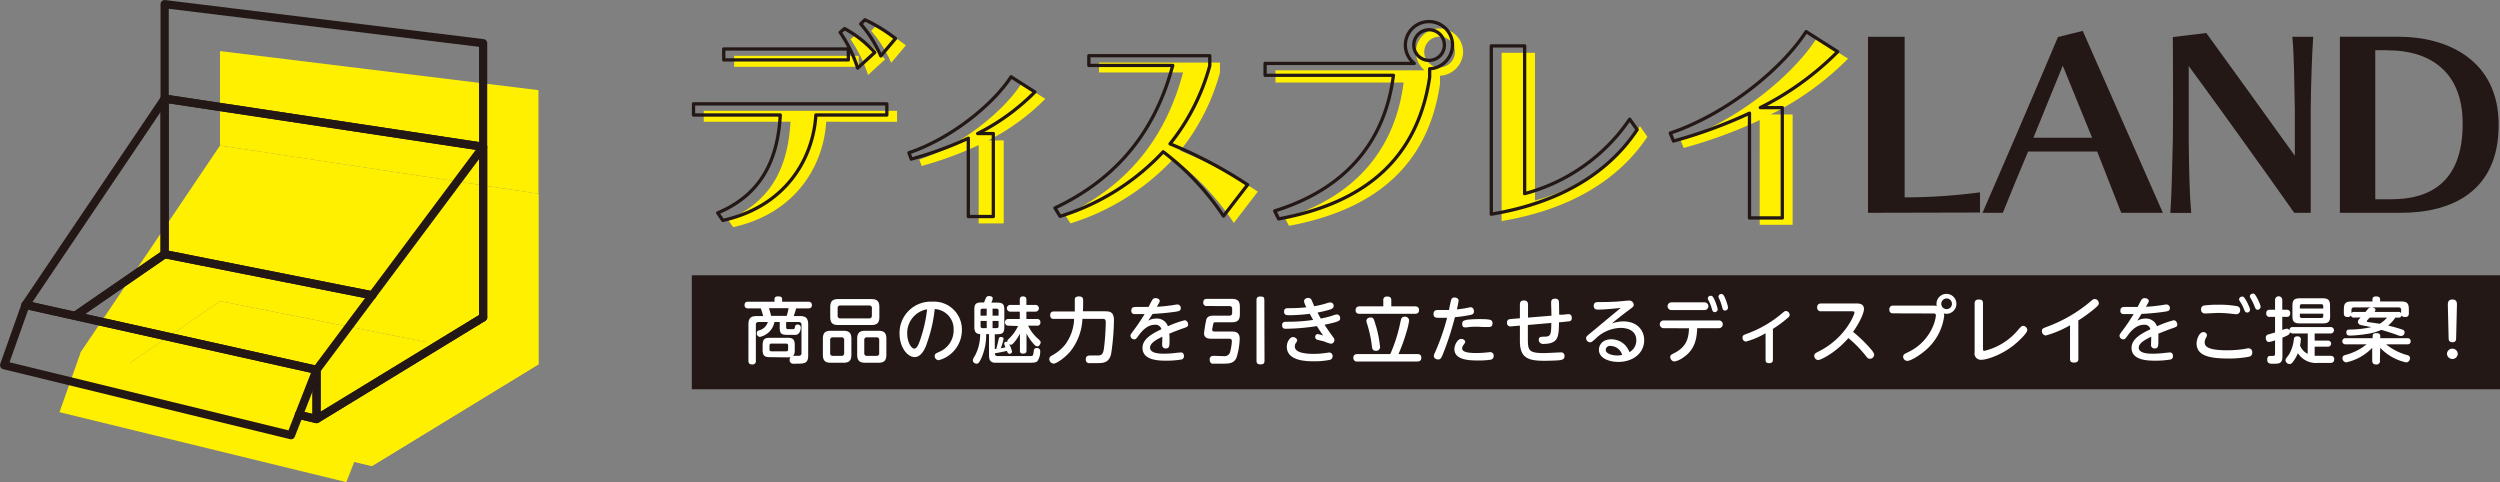 <svg xmlns="http://www.w3.org/2000/svg" xmlns:xlink="http://www.w3.org/1999/xlink" width="599.58" height="115.63" viewBox="0 0 599.58 115.63"><rect x="0" y="0" width="599.58" height="115.63" fill="#808080" stroke="none"/><defs><style>.a,.e,.f,.h{fill:none;}.b{clip-path:url(#a);}.c{fill:#fff000;}.d{fill:#231815;}.e,.f,.h{stroke:#231815;}.e,.h{stroke-linecap:round;stroke-linejoin:round;}.e,.f{stroke-width:0.79px;}.f{stroke-miterlimit:10;}.g{fill:#fff;}.h{stroke-width:1.97px;}</style><clipPath id="a" transform="translate(-0.42 -0.42)"><rect class="a" width="600" height="116.06"/></clipPath></defs><g class="b"><path class="c" d="M198.57,29.62c-.61,10.31-7.12,21.92-22.31,25.28L175,53.11c10.87-4.54,14.46-13.34,15-23.49H169.2V27h46.36v2.64ZM176.49,13.81h29.88v2.63H176.49Zm32.12,4.6a32.92,32.92,0,0,0-4.21-8.58l1.07-.9a26.85,26.85,0,0,1,7.23,5.72Zm5.55-2.92a29.39,29.39,0,0,0-4.82-7.68l1-1a39,39,0,0,1,7.34,4.49Z" transform="translate(-0.42 -0.42)"/><path class="c" d="M237.38,34.1h3.76V54h-6V35.22a86.61,86.61,0,0,1-13.68,5l-.56-1.51c10-3.36,20.07-11.44,24.5-18.22l5.71,3.64a52.92,52.92,0,0,1-13.73,10" transform="translate(-0.42 -0.42)"/><path class="c" d="M296.33,53.89a63.4,63.4,0,0,0-14.46-15.41A56.81,56.81,0,0,1,257.14,54l-1.23-2c15.64-7.4,24.27-19.23,28.25-34.2H264V15.44h29v2.41a51.53,51.53,0,0,1-9.53,18.72,107.09,107.09,0,0,1,18.61,9.81Z" transform="translate(-0.42 -0.42)"/><path class="c" d="M345.78,18.58v2c-2.8,18.89-14.8,30-36.21,34l-1-1.85c16.54-5.1,26.41-16.15,28.48-32.52H306.32V17.29h35.76A5.71,5.71,0,0,1,340,12.91a5.66,5.66,0,1,1,11.32,0,5.82,5.82,0,0,1-5.49,5.67m-.17-9.37a3.68,3.68,0,1,0,3.7,3.7,3.65,3.65,0,0,0-3.7-3.7" transform="translate(-0.42 -0.42)"/><path class="c" d="M360.56,53.44V13.08h8V48.51a44,44,0,0,0,25.17-17.83l1.79,2.53c-6.44,9.69-17.6,17.32-35,20.23" transform="translate(-0.42 -0.42)"/><path class="c" d="M425.08,27.88h5.27V54.34h-7.9V29.23a115.15,115.15,0,0,1-18.22,6.67L403.45,34c13.39-4.48,26.74-15.25,32.62-24.33l7.57,4.82a70.5,70.5,0,0,1-18.56,13.4" transform="translate(-0.42 -0.42)"/><rect class="d" x="165.92" y="66.02" width="433.66" height="27.34"/><polygon class="c" points="129.14 46.47 52.76 34.91 52.76 12.25 129.14 21.62 129.14 46.47"/><polygon class="c" points="129.14 87.38 52.76 72.22 52.76 34.91 129.14 46.47 129.14 87.38"/><polygon class="c" points="89.19 111.77 19.4 95.19 52.76 72.22 129.14 87.38 89.19 111.77"/><polygon class="c" points="129.14 87.38 89.19 111.77 89.19 99.97 129.14 46.47 129.14 87.38"/><polygon class="c" points="52.76 72.22 19.4 95.19 19.4 84.39 52.76 34.91 52.76 72.22"/><polygon class="c" points="89.19 111.77 19.4 95.19 19.4 84.39 89.19 99.97 89.19 111.77"/><polygon class="c" points="83.06 115.63 14.26 98.85 19.4 84.39 89.19 99.97 83.06 115.63"/><path class="e" d="M196.09,28c-.61,10.31-7.12,21.91-22.31,25.28l-1.23-1.8c10.87-4.54,14.46-13.34,15-23.48h-20.8V25.33h46.36V28ZM174,12.16h29.88v2.63H174Zm32.12,4.59a33,33,0,0,0-4.21-8.57l1.07-.9A27,27,0,0,1,210.22,13Zm5.55-2.91a29.22,29.22,0,0,0-4.82-7.68l1-1a38.46,38.46,0,0,1,7.34,4.49Z" transform="translate(-0.42 -0.42)"/><path class="e" d="M234.9,32.45h3.75v19.9h-6V33.57a86.61,86.61,0,0,1-13.68,5l-.56-1.51c10-3.37,20.07-11.44,24.5-18.22l5.71,3.64A52.92,52.92,0,0,1,234.9,32.45Z" transform="translate(-0.42 -0.42)"/><path class="e" d="M293.85,52.24a63.62,63.62,0,0,0-14.46-15.42A56.74,56.74,0,0,1,254.66,52.3l-1.23-2c15.64-7.4,24.27-19.23,28.25-34.19H261.56V13.78h29v2.41a51.5,51.5,0,0,1-9.53,18.73,106.41,106.41,0,0,1,18.61,9.81Z" transform="translate(-0.42 -0.42)"/><path class="e" d="M343.3,16.92v2c-2.8,18.9-14.8,30.05-36.22,34L306.13,51c16.54-5.1,26.41-16.15,28.48-32.52H303.83V15.63H339.6a5.68,5.68,0,0,1-2.13-4.37,5.66,5.66,0,0,1,11.32,0A5.8,5.8,0,0,1,343.3,16.92Zm-.17-9.36a3.67,3.67,0,1,0,3.7,3.7A3.65,3.65,0,0,0,343.13,7.56Z" transform="translate(-0.42 -0.42)"/><path class="e" d="M358.08,51.79V11.43h8V46.86A44.08,44.08,0,0,0,391.27,29l1.79,2.52C386.62,41.25,375.46,48.88,358.08,51.79Z" transform="translate(-0.42 -0.42)"/><path class="e" d="M422.6,26.23h5.27V52.69H420V27.57a115.2,115.2,0,0,1-18.22,6.68L401,32.34C414.36,27.85,427.71,17.09,433.59,8l7.57,4.82A70.5,70.5,0,0,1,422.6,26.23Z" transform="translate(-0.42 -0.42)"/><path class="d" d="M448.82,51.06V9.64h8V48.15A139,139,0,0,0,474.89,47v4Z" transform="translate(-0.42 -0.42)"/><path class="f" d="M448.82,51.06V9.64h8V48.15A139,139,0,0,0,474.89,47v4Z" transform="translate(-0.42 -0.42)"/><path class="d" d="M509.43,51.06l-5.77-14.69h-17.1C485,40,482,47.31,480.5,51.06h-4c3.19-7.29,12.33-28.48,17.77-41.42l5.43-1.35,18.84,42.77ZM495.14,15.13c-1.69,4.15-6.06,14.8-7.63,18.72h15.25Z" transform="translate(-0.42 -0.42)"/><path class="f" d="M509.43,51.06l-5.77-14.69h-17.1C485,40,482,47.31,480.5,51.06h-4c3.19-7.29,12.33-28.48,17.77-41.42l5.43-1.35,18.84,42.77ZM495.14,15.13c-1.69,4.15-6.06,14.8-7.63,18.72h15.25Z" transform="translate(-0.42 -0.42)"/><path class="d" d="M554.21,26.62V51.06h-3.36c-5-7.17-21.64-30.33-25.9-36V34c.06,6.68.23,13.74.56,17.1h-4.15c.23-3.47.45-10.37.57-17,.05-3.14.05-6.95.05-10.54,0-7.23-.05-13.9-.05-13.9l7.45-.9C534,15.13,547.21,33.4,551.19,39V26.73c-.11-6.67-.23-13.73-.56-17.09h4.15c-.23,3.47-.51,10.37-.57,17" transform="translate(-0.42 -0.42)"/><path class="f" d="M554.21,26.62V51.06h-3.36c-5-7.17-21.64-30.33-25.9-36V34c.06,6.68.23,13.74.56,17.1h-4.15c.23-3.47.45-10.37.57-17,.05-3.14.05-6.95.05-10.54,0-7.23-.05-13.9-.05-13.9l7.45-.9C534,15.13,547.21,33.4,551.19,39V26.73c-.11-6.67-.23-13.73-.56-17.09h4.15C554.55,13.11,554.27,20,554.21,26.62Z" transform="translate(-0.42 -0.42)"/><path class="d" d="M576.22,51.06H562V9.63h13.73c11.38,0,23.55,5.39,23.55,20.69,0,15.7-10.94,20.74-23.1,20.74m-3-39h-3.53V48.6h4.37c8.63,0,17.38-3.65,17.38-18.45,0-13.62-9.08-18-18.22-18" transform="translate(-0.42 -0.42)"/><path class="f" d="M576.22,51.06H562V9.63h13.73c11.38,0,23.55,5.39,23.55,20.69C599.32,46,588.38,51.06,576.22,51.06Zm-3-39h-3.53V48.6h4.37c8.63,0,17.38-3.65,17.38-18.45C591.47,16.53,582.39,12.1,573.25,12.1Z" transform="translate(-0.42 -0.42)"/><path class="g" d="M185.1,86.08c-1.37,0-1.78-.39-1.78-1.78V83.23c0-1.4.41-1.8,1.78-1.8h4.15c1.38,0,1.78.42,1.78,1.8V84.3c0,1-.19,1.25-.43,1.46.2,0,1.1,0,1.29,0s.75,0,.75-.62V78.32a.6.6,0,0,0-.68-.67h-3v1.22a.49.49,0,0,0,.26.49c.12,0,.81,0,1.23,0s.5,0,.6-.43.17-.67.64-.67a.7.7,0,0,1,.78.69c0,.53-.21,1.66-1.18,1.78-.14,0-.64,0-.95,0h-1c-1.47,0-1.92-.21-1.92-1.78V77.65h-1.26a4.53,4.53,0,0,1-3.49,3.57.82.82,0,0,1-.75-.88c0-.48.26-.58.52-.69a2.89,2.89,0,0,0,2.13-2h-2.2a.59.59,0,0,0-.67.67v8.61a.78.78,0,0,1-.85.9c-.65,0-.93-.24-.93-.9V78.22c0-1.59.67-2,2-2h1.52c-.09-.42-.4-1.44-.55-1.84h-3c-.24,0-.9,0-.9-.77s.47-.82.9-.82h6.28v-.57c0-.41.15-.72.83-.72s1,.15,1,.72v.57h6.26a.76.76,0,0,1,.88.8c0,.72-.54.79-.88.79h-2.91a17.38,17.38,0,0,1-.57,1.84h1.47c1.35,0,2,.45,2,2V85.7c0,1.94-1,1.94-2.8,1.94a5.15,5.15,0,0,1-1,0,.86.86,0,0,1-.65-.92,1.14,1.14,0,0,1,.2-.67,3,3,0,0,1-.86.08Zm4-9.9a18.68,18.68,0,0,0,.45-1.84h-4.7c.18.63.38,1.27.51,1.84Zm.34,7.14c0-.3-.12-.5-.48-.5h-3.49a.44.44,0,0,0-.5.5v.88c0,.31.15.48.5.48h3.49c.4,0,.48-.24.48-.5Z" transform="translate(-0.42 -0.42)"/><path class="g" d="M204.61,85.5c0,1.46-.59,1.92-1.92,1.92h-3c-1.31,0-1.92-.46-1.92-1.92V81.67c0-1.45.59-1.92,1.92-1.92h3c1.31,0,1.92.46,1.92,1.92Zm6.71-9.06c0,1.5-.64,1.93-1.94,1.93h-7.92c-1.26,0-1.92-.41-1.92-1.93V74.08c0-1.5.64-1.93,1.92-1.93h7.92c1.3,0,1.94.43,1.94,1.93ZM202.88,82a.6.6,0,0,0-.68-.68h-2a.6.6,0,0,0-.68.68v3.08a.61.61,0,0,0,.68.69h2a.61.61,0,0,0,.68-.69Zm6.65-7.63a.6.6,0,0,0-.67-.69H202a.61.61,0,0,0-.69.69v1.73a.61.61,0,0,0,.69.68h6.85c.47,0,.67-.23.67-.68ZM213,85.5c0,1.46-.6,1.92-1.92,1.92h-3.14c-1.33,0-1.94-.46-1.94-1.92V81.67c0-1.45.61-1.92,1.94-1.92h3.14c1.3,0,1.92.44,1.92,1.92ZM211.28,82a.6.6,0,0,0-.67-.68h-2.23a.6.6,0,0,0-.68.68v3.08a.61.61,0,0,0,.68.69h2.23a.6.6,0,0,0,.67-.69Z" transform="translate(-0.42 -0.42)"/><path class="g" d="M222.64,83.06c-.41,1-1.24,3-2.88,3s-3.6-2.24-3.6-5.67A7.49,7.49,0,0,1,224,72.77a6.68,6.68,0,0,1,7.11,6.83,7.45,7.45,0,0,1-5.57,7.21,1,1,0,0,1-.95-1c0-.45.13-.56,1.07-1a5.55,5.55,0,0,0,3.47-5.21,4.8,4.8,0,0,0-4.53-5.06,35.21,35.21,0,0,1-2,8.54M218,80.43c0,1.95.93,3.6,1.69,3.6s1.21-1.47,1.59-2.62a33.73,33.73,0,0,0,1.49-6.81A5.75,5.75,0,0,0,218,80.43" transform="translate(-0.42 -0.42)"/><path class="g" d="M242.34,78.53a.81.81,0,1,1,0-1.61H245V75.16h-2.2a.81.81,0,1,1,0-1.61H245V72.29a.69.69,0,0,1,.77-.78c.68,0,.81.4.81.78v1.26h2.1a.81.81,0,1,1,0,1.61h-2.1v1.76h2.51a.74.74,0,0,1,.85.8.73.73,0,0,1-.85.81H247a9.83,9.83,0,0,0,2,2.8c.93.85,1,.9,1,1.21s-.31.95-.81.95c-.27,0-.55-.19-1-.74a11.53,11.53,0,0,1-1.58-2.32v4c0,.31,0,.8-.79.8s-.79-.4-.79-.8v-4a10.27,10.27,0,0,1-1.49,2.23c-.28.3-.43.44-.68.44a.69.69,0,0,1-.43-.18,6.15,6.15,0,0,1,.71,1.82.55.55,0,0,1-.59.52c-.41,0-.52-.35-.62-.68-.9.21-2.27.47-2.89.56,0,.22,0,.59.49.67.26,0,4,0,4.56,0s3.46,0,3.63,0c.47,0,.5-.26.62-1.14.07-.43.12-.78.71-.78a.75.75,0,0,1,.85.81,4.17,4.17,0,0,1-.64,2.3c-.4.4-.9.42-2.25.42h-3.16c-.78,0-4.62,0-4.93,0-1.17-.15-1.3-.91-1.3-2V80.55h-.69a13.39,13.39,0,0,1-1.31,6.1c-.48.89-.64,1-1,1-.17,0-.88-.16-.88-.82,0-.24,0-.25.66-1.4a10.87,10.87,0,0,0,1.09-4.91,1.3,1.3,0,0,1-1.16-.5,2.49,2.49,0,0,1-.23-1.28v-4c0-1.25.23-1.78,1.68-1.78h.66a10.06,10.06,0,0,1,.5-1.22.71.71,0,0,1,.67-.31c.3,0,.9.06.9.57a2.52,2.52,0,0,1-.36,1h1.35c1.42,0,1.79.32,1.79,1.78v4c0,1.44-.34,1.8-1.79,1.8H239v3.53l.35,0c.24-.82.27-1,.55-2.2.09-.43.14-.67.57-.67.09,0,.64,0,.64.48a15.16,15.16,0,0,1-.66,2.21c.28,0,.87-.15,1.11-.22a5.3,5.3,0,0,1-.31-.88.49.49,0,0,1,.52-.45.57.57,0,0,1,.26.08.64.64,0,0,1,.22-.67,10.43,10.43,0,0,0,2.34-3.18Zm-5.27-4.08h-1c-.35,0-.49.17-.49.48v1.2h1.47Zm0,4.67V77.39H235.6v1.24a.43.43,0,0,0,.49.49Zm1.4-4.67v1.68h1.44v-1.2a.43.43,0,0,0-.49-.48Zm0,4.67h.95a.44.44,0,0,0,.49-.49V77.39h-1.44Z" transform="translate(-0.42 -0.42)"/><path class="g" d="M253.19,76.9a.77.77,0,0,1-.9-.83c0-.62.21-.95.9-.95h5c0-.46,0-2.59,0-2.9s.18-.71,1-.71c.95,0,1,.52,1,1,0,.81,0,1.76-.05,2.57h5.12c1.29,0,2.32.07,2.32,2.15a58.21,58.21,0,0,1-.68,8.1c-.52,2.17-1.94,2.18-3.54,2.18-.42,0-1.54,0-1.89,0a.83.83,0,0,1-.64-.93c0-.9.71-.9,1.08-.9s1.67,0,1.95,0c.95-.07,1.21-.54,1.4-2.32.33-2.94.36-5.52.36-5.66,0-.77-.33-.81-.93-.81h-4.67a13.46,13.46,0,0,1-2.78,7.66c-1.44,1.75-3.49,3.08-4.12,3.08a1.12,1.12,0,0,1-1.05-1.12.94.94,0,0,1,.55-.78,10.55,10.55,0,0,0,3.16-2.53,10.93,10.93,0,0,0,2.25-6.31Z" transform="translate(-0.42 -0.42)"/><path class="g" d="M275.74,77.35a3.9,3.9,0,0,1,2-.53,2.76,2.76,0,0,1,2.78,1.85,23.47,23.47,0,0,1,4-1.44c.6,0,.86.66.86,1,0,.5-.2.59-1.15.92-1.15.39-2.25.84-3.38,1.29.06.54.06,1.25.06,1.42,0,1.54,0,2.13-.9,2.13a.81.81,0,0,1-.87-.9c0-.3.05-1.65.05-1.92-1.67.81-2.95,1.61-2.95,2.63,0,1.45,2.52,1.45,3.46,1.45A26.52,26.52,0,0,0,282.9,85c.5,0,.57-.06.71-.06.55,0,.76.41.76.88a.78.78,0,0,1-.71.84,21.15,21.15,0,0,1-3.52.26c-1.63,0-5.71,0-5.71-3.07,0-2.25,2.57-3.51,4.53-4.47a1.42,1.42,0,0,0-1.57-1.07c-1.87,0-3.18,1.59-3.95,2.65-.48.67-.62.85-1,.85a.92.92,0,0,1-.9-.87c0-.27.09-.4.87-1.43,1.12-1.51,1.8-2.6,2.52-3.76-1.26,0-2.18,0-2.43,0a.73.73,0,0,1-.75-.83c0-.73.42-.88,1-.88s2.68,0,3.13,0c.14-.27.67-1.35.93-1.74a.83.83,0,0,1,.75-.38c.55,0,1,.29,1,.7,0,.21-.19.54-.69,1.35.93,0,2.06-.13,3.08-.27.29,0,1.61-.26,1.86-.26a.83.83,0,0,1,.8.9c0,.67-.47.74-1.75.91-1.74.24-3.75.4-5,.45-.37.56-.82,1.25-1.08,1.66" transform="translate(-0.42 -0.42)"/><path class="g" d="M289.87,73.81A.76.76,0,0,1,289,73c0-.66.29-.9.89-.9h5.95c1.32,0,1.94.43,1.94,1.92V75.8c0,1.43-.59,1.91-1.94,1.91h-3.68c-.52,0-.66,0-.74.32a13.09,13.09,0,0,0-.28,1.47c0,.43.4.43.73.43h3.78c.82,0,2.09,0,2.09,1.74a16.87,16.87,0,0,1-.76,4.52c-.65,1.45-1.81,1.45-3.58,1.45-.41,0-1.91,0-2.21,0-.52-.07-.65-.64-.65-1,0-.88.74-.88,1-.88s2,.07,2.37.07a1.38,1.38,0,0,0,1.49-.85,12.17,12.17,0,0,0,.46-2.7c0-.57-.34-.62-.74-.62h-4.08c-.59,0-1.85,0-1.85-1.31a32.73,32.73,0,0,1,.55-3.34c.31-.88,1.25-.88,1.77-.88h3.76a.6.6,0,0,0,.66-.66v-1a.58.58,0,0,0-.66-.64Zm13.82,13.1c0,.42-.09.9-.87.9s-1.05-.22-1.05-.9V72.42c0-.34.05-.89.88-.89s1,.19,1,.89Z" transform="translate(-0.42 -0.42)"/><path class="g" d="M317.2,76.82a24.15,24.15,0,0,0,2.75-.69,4,4,0,0,1,1.09-.3.83.83,0,0,1,.79.9c0,.54,0,.81-3.73,1.57.41.68,1.12,1.7,1.59,2.34.6.81.77,1,.77,1.31a.92.92,0,0,1-.86.92,14.7,14.7,0,0,1-1.81-.63c-.14,0-1-.22-1.34-.31s-.6-.31-.6-.67a.67.67,0,0,1,.59-.73,9.41,9.41,0,0,1,1.31.37c-.67-1-.91-1.32-1.5-2.27a53.35,53.35,0,0,1-7.42.64c-.33,0-.92,0-.92-.86,0-.69.45-.82.94-.82a42.83,42.83,0,0,0,6.51-.44c-.32-.56-.36-.63-.81-1.47a40.86,40.86,0,0,1-4.91.34c-.62,0-1.26,0-1.26-.86s.62-.83,1.18-.83c1.64,0,2.68-.06,4.18-.21a4.53,4.53,0,0,1-.57-1.42c0-.6.59-.83,1-.83a.86.86,0,0,1,.86.64c.11.21.5,1.16.59,1.35a24.55,24.55,0,0,0,3-.71,2.42,2.42,0,0,1,.84-.19.8.8,0,0,1,.82.83c0,.57-.57.76-.87.87a30.79,30.79,0,0,1-3,.72c.38.75.52,1,.78,1.44m-1.7,8.47a19.28,19.28,0,0,0,2.7-.19c.1,0,.9-.14,1-.14a.82.82,0,0,1,.83.9.85.85,0,0,1-.74.88,18.46,18.46,0,0,1-3.69.33c-2.16,0-6.55-.16-6.55-3.51,0-1.11.71-2.3,1.49-2.3.47,0,1,.4,1,.78a1.2,1.2,0,0,1-.29.6,1.38,1.38,0,0,0-.28.87c0,1.38,2.1,1.78,4.53,1.78" transform="translate(-0.42 -0.42)"/><path class="g" d="M340.3,85.34c.28,0,1,0,1,.86,0,.66-.33.92-1,.92H326a.83.83,0,0,1-1-.86c0-.68.34-.92,1-.92h7.85a36.23,36.23,0,0,0,2.2-6.6c.05-.25.36-1.66.4-1.77a.83.83,0,0,1,.88-.6,1,1,0,0,1,1.05.89,17.47,17.47,0,0,1-.67,2.88,43.26,43.26,0,0,1-1.89,5.2Zm-.55-11.45c.33,0,1,.06,1,.89,0,.67-.4.9-1,.9H326.54c-.29,0-1,0-1-.87,0-.67.39-.92,1-.92h5.64V72.46a.81.81,0,0,1,.92-.92c.79,0,1,.31,1,.92v1.43Zm-9.34,4.66a28.78,28.78,0,0,1,1,5.1.93.93,0,0,1-1,.91c-.81,0-.9-.59-.95-1a28.52,28.52,0,0,0-1.26-5.76,1.37,1.37,0,0,1-.07-.45c0-.39.36-.79,1.05-.79s.76.43,1.21,2" transform="translate(-0.42 -0.42)"/><path class="g" d="M347,84c-.89,2.34-1,2.63-1.7,2.63-.35,0-1-.22-1-.86,0-.21.05-.31.66-1.7a52.93,52.93,0,0,0,2.52-7.43c-.93,0-1.69,0-1.86,0-.92,0-1.39-.07-1.39-.93,0-.64.33-.94,1-.94h2.7c.08-.4.38-2,.55-2.51a.74.74,0,0,1,.76-.49c.54,0,1,.28,1,.77a20.84,20.84,0,0,1-.42,2.09c1-.11,1.85-.24,2.53-.38a6.52,6.52,0,0,1,.74-.14c.64,0,.83.54.83,1,0,.64-.47.76-.78.83a33.14,33.14,0,0,1-3.78.55A72.5,72.5,0,0,1,347,84m3.89-2.3c.46,0,.93.32.93.7,0,.19-.14.41-.42.77a1.43,1.43,0,0,0-.31.82c0,.9,1.56,1.1,3.46,1.1.76,0,1.75-.07,2.27-.12.15,0,.89-.1,1-.1a.81.81,0,0,1,.83.9.87.87,0,0,1-.62.9,17,17,0,0,1-3.08.2c-1.87,0-5.72,0-5.72-2.74,0-.9.74-2.43,1.61-2.43m1.27-4.58a28.79,28.79,0,0,1,3.2-.17c2.72,0,3.06.21,3.06,1,0,.63-.27.9-.91.9-.07,0-.8,0-1,0-.7,0-1.26-.07-1.72-.07-.71,0-1.48,0-2.16.1a4.73,4.73,0,0,1-.69.06c-.27,0-.79,0-.79-.83,0-.63.33-.85,1-.94" transform="translate(-0.42 -0.42)"/><path class="g" d="M375.1,75.9c.23,0,1.25-.14,1.45-.14.73,0,.83.54.83.9a.73.73,0,0,1-.5.81c-.14,0-1.45.16-1.71.18l-.85.07c-.05,3.45-.12,5.18-3.77,5.18a1,1,0,0,1-1.09-.93c0-.73.4-.78,1.34-.81,1.45,0,1.67-.32,1.67-3.29l-5.62.49v2.87c0,3.16,0,3.87,3.88,3.87.64,0,3.83-.17,4-.17a.81.81,0,0,1,.91.88c0,.78-.51.88-1.14,1-1.24.12-3.4.14-3.49.14-3.87,0-6.07-.47-6.07-4.72V78.51l-.74.07c-.24,0-1.28.12-1.49.12a.79.79,0,0,1-.86-.9c0-.41.15-.73.57-.81s1.38-.14,1.69-.17l.83-.07V73.48c0-.31,0-1,.95-1,.69,0,1,.36,1,1v3.11l5.62-.46c0-.49-.08-2.65-.08-3.08s.05-1,.93-1,.92.53.95.84.05,2.77.05,3Z" transform="translate(-0.42 -0.42)"/><path class="g" d="M383.73,74.67c-.39,0-1.08,0-1.08-.9s.69-.91,1.27-.91c1.35,0,2.12,0,3.93-.09.5,0,2.78-.26,3.15-.26a1.08,1.08,0,0,1,1.24,1c0,.41-.1.48-1.09,1.21C388.73,76.54,388,77.15,387,78a8.53,8.53,0,0,1,2.68-.5c3.77,0,5.07,2.52,5.07,4.5,0,3.14-2.71,5.22-6.21,5.22-2,0-4.65-.78-4.65-2.91,0-1.28,1-2.52,3-2.52a4.69,4.69,0,0,1,3.43,1.55,5.92,5.92,0,0,1,.9,1.53,3.17,3.17,0,0,0,1.64-2.81c0-3-3.27-3-3.79-3a8.84,8.84,0,0,0-6,2.61c-.87.76-1,.85-1.3.85a1,1,0,0,1-.95-1c0-.36.12-.47,1.23-1.37l7.07-5.88c-1.57.16-3.86.4-5.4.4m3,8.68c-.9,0-1.19.57-1.19,1,0,.87,1.5,1.32,2.71,1.32a6,6,0,0,0,1.23-.12,2.94,2.94,0,0,0-2.75-2.15" transform="translate(-0.42 -0.42)"/><path class="g" d="M399.42,79.13a.93.93,0,0,1,0-1.86h13.25a.93.93,0,0,1,0,1.86h-5.21c-.1,2.22-.36,5.1-3.46,7.11a5.15,5.15,0,0,1-2,.88,1.1,1.1,0,0,1-1-1.09c0-.45.26-.57.87-.88,3.11-1.54,3.53-3.68,3.63-6Zm9.8-6.2a.93.93,0,1,1,0,1.86h-7.93a.93.93,0,0,1,0-1.86Zm3.17,1.64a.72.72,0,0,1-.71.71c-.48,0-.59-.38-.73-.88a9.72,9.72,0,0,0-.71-1.82A1.32,1.32,0,0,1,410,72a.68.68,0,0,1,.69-.64.67.67,0,0,1,.33.06c.52.28,1.35,2.84,1.35,3.17m2.49-.4a.72.72,0,0,1-.71.71c-.48,0-.57-.31-.73-.9a9.89,9.89,0,0,0-.65-1.85c-.18-.38-.21-.45-.21-.59a.69.69,0,0,1,.69-.64.74.74,0,0,1,.33.09c.52.29,1.28,2.84,1.28,3.18" transform="translate(-0.42 -0.42)"/><path class="g" d="M425.62,86.69c0,.47-.21.83-.88.83s-.88-.24-.88-.83V80.34a19.09,19.09,0,0,1-4.7,2,.88.88,0,0,1-.82-1c0-.5.25-.58,1.2-.93a27.88,27.88,0,0,0,8.17-4.75c.68-.58.75-.65,1.06-.65a1,1,0,0,1,.88.89.93.93,0,0,1-.43.72,28.25,28.25,0,0,1-3.6,2.68Z" transform="translate(-0.42 -0.42)"/><path class="g" d="M437.23,75.07a.86.86,0,0,1-1-.93c0-.73.45-.94,1-.94h8.42c.52,0,1.81,0,1.81,1.33,0,1-1.14,3.43-2.62,5.48a32.8,32.8,0,0,1,4,3.83c.45.5,1.06,1.21,1.06,1.62a1,1,0,0,1-1,1c-.43,0-.47,0-1.35-1.12a28.77,28.77,0,0,0-3.82-3.84c-3.09,3.56-6.64,5.27-7.26,5.27a1,1,0,0,1-.93-1c0-.51.13-.58,1.29-1.18,6.12-3.15,8.35-8.66,8.35-9.22,0-.27-.26-.29-.58-.29Z" transform="translate(-0.42 -0.42)"/><path class="g" d="M454.54,75.57c-.31,0-1,0-1-.91a.86.86,0,0,1,1-.94h9.51a2.92,2.92,0,0,1,.87.09,1.44,1.44,0,0,1-.07-.5,2.39,2.39,0,1,1,2.36,2.37,1.72,1.72,0,0,1-.62-.11,2,2,0,0,1,.11.61,13,13,0,0,1-4.29,8.09c-1.42,1.28-3.7,2.7-4.55,2.7a1,1,0,0,1-1-1c0-.49.23-.61,1-1a12.08,12.08,0,0,0,6.27-6.58,8.93,8.93,0,0,0,.58-2.29c0-.5-.32-.5-.71-.5ZM466,73.29A1.28,1.28,0,1,0,467.23,72,1.29,1.29,0,0,0,466,73.29" transform="translate(-0.42 -0.42)"/><path class="g" d="M476,84c0,.32,0,.57.32.57a15.11,15.11,0,0,0,8.08-5,8.06,8.06,0,0,1,.78-.83.64.64,0,0,1,.45-.17,1.05,1.05,0,0,1,1,1c0,.83-2.41,2.94-2.94,3.39-3.15,2.61-6.78,3.75-8.11,3.75A1.52,1.52,0,0,1,474,84.87V73.25c0-.29,0-1,1-1s1,.53,1,1Z" transform="translate(-0.42 -0.42)"/><path class="g" d="M498.88,86.43c0,.29,0,.95-1,.95s-1-.52-1-.95v-8a25.09,25.09,0,0,1-5.79,2.45,1,1,0,0,1-.95-1.07c0-.55.2-.64,1.35-1.07a34.56,34.56,0,0,0,10-5.77c.88-.75,1-.83,1.24-.83a1,1,0,0,1,1.05,1c0,.34-.17.59-.74,1.07a34.94,34.94,0,0,1-4.17,3.06Z" transform="translate(-0.42 -0.42)"/><path class="g" d="M513,77.35a3.87,3.87,0,0,1,1.95-.53,2.76,2.76,0,0,1,2.78,1.85,23.79,23.79,0,0,1,4-1.44c.61,0,.87.66.87,1,0,.5-.21.59-1.16.92-1.14.39-2.25.84-3.37,1.29,0,.54,0,1.25,0,1.42,0,1.54,0,2.13-.9,2.13a.8.8,0,0,1-.86-.9c0-.3.05-1.65.05-1.92-1.68.81-3,1.61-3,2.63,0,1.45,2.53,1.45,3.46,1.45A26.52,26.52,0,0,0,520.1,85c.51,0,.57-.06.71-.06.56,0,.76.41.76.88a.78.78,0,0,1-.71.84,21.15,21.15,0,0,1-3.52.26c-1.63,0-5.71,0-5.71-3.07,0-2.25,2.58-3.51,4.53-4.47a1.41,1.41,0,0,0-1.57-1.07c-1.87,0-3.18,1.59-3.94,2.65-.49.67-.62.85-1,.85a.92.92,0,0,1-.9-.87c0-.27.08-.4.86-1.43,1.13-1.51,1.8-2.6,2.53-3.76-1.27,0-2.18,0-2.44,0a.72.72,0,0,1-.74-.83c0-.73.41-.88,1-.88s2.68,0,3.13,0c.14-.27.68-1.35.94-1.74a.82.82,0,0,1,.74-.38c.55,0,1,.29,1,.7,0,.21-.19.54-.69,1.35.94,0,2.06-.13,3.08-.27.29,0,1.61-.26,1.87-.26a.82.82,0,0,1,.79.9c0,.67-.46.74-1.74.91-1.75.24-3.75.4-5.05.45L513,77.35" transform="translate(-0.42 -0.42)"/><path class="g" d="M539.2,84a2.06,2.06,0,0,1,.48-.05.9.9,0,0,1,.9,1,.91.91,0,0,1-.67,1,24.79,24.79,0,0,1-5.26.45c-4.29,0-7.42-.68-7.42-3.6,0-1,.63-2.73,1.63-2.73a.8.8,0,0,1,.86.71,1.44,1.44,0,0,1-.22.64,2.21,2.21,0,0,0-.33,1.07c0,.88.45,1.94,5.43,1.94a26.08,26.08,0,0,0,4.6-.4M529,73.69a27,27,0,0,1,3.52-.19,23,23,0,0,1,4.47.36.87.87,0,0,1,.69.92.93.93,0,0,1-1,1c-.14,0-.76-.09-.83-.09a32.52,32.52,0,0,0-3.3-.22c-.51,0-2.91.13-3.24.13a.9.9,0,0,1-1-1,.87.87,0,0,1,.66-.91m11.08,1a.68.68,0,0,1-.67.69c-.44,0-.57-.26-.78-.8a10.94,10.94,0,0,0-.88-1.74c-.25-.38-.3-.5-.3-.63a.7.7,0,0,1,.74-.65.66.66,0,0,1,.23,0c.52.21,1.66,2.7,1.66,3.1m2.54-.66a.75.75,0,0,1-.69.71c-.41,0-.55-.24-.76-.81a11.66,11.66,0,0,0-.85-1.78c-.22-.37-.29-.49-.29-.61a.7.7,0,0,1,.74-.66.49.49,0,0,1,.24,0c.51.22,1.61,2.7,1.61,3.11" transform="translate(-0.42 -0.42)"/><path class="g" d="M553.9,80.39h-3.54c-.42,0-.59-.08-.75-.39,0,.6-.22.76-1.79,1.4v4.46c0,1.8-.8,1.8-2.29,1.8-.64,0-1.35,0-1.35-1s.59-.87,1-.87c.64,0,.87,0,.87-.55v-3.2a5.91,5.91,0,0,1-1.46.4c-.57,0-.76-.57-.76-1a.75.75,0,0,1,.5-.78c.26-.09,1.47-.41,1.72-.5V76.42h-1.25a.75.75,0,0,1-.86-.85c0-.83.57-.86.86-.86h1.25V72.44a.87.87,0,1,1,1.73,0v2.27h1.12a.74.74,0,0,1,.78.84c0,.47-.21.87-.78.87h-1.12v3.16a3.45,3.45,0,0,1,1.08-.33.66.66,0,0,1,.64.47c0-.86.59-.86.82-.86h9a.77.77,0,1,1,0,1.53h-3.77v1.72h3.13a.73.73,0,1,1,0,1.45h-3.13v2.2h3.74c.64,0,.95.26.95.8s-.24.91-1,.91h-3a5.19,5.19,0,0,1-4.72-2.35,8.32,8.32,0,0,1-1.33,2.27.85.85,0,0,1-.68.34,1,1,0,0,1-.95-.9c0-.27,0-.27.8-1.34a8.88,8.88,0,0,0,1.19-3.62c0-.27.12-.79.81-.79.14,0,.88,0,.88.74a11.14,11.14,0,0,1-.2,1.47,3.85,3.85,0,0,0,1.83,2Zm5.36-4.2c0,1.27-.31,1.79-1.78,1.79H552c-1.47,0-1.78-.52-1.78-1.79V73.76c0-1.27.31-1.8,1.78-1.8h5.45c1.47,0,1.78.53,1.78,1.8ZM552,74.41h5.61v-.55c0-.35-.16-.48-.47-.48h-4.65c-.35,0-.49.17-.49.48Zm0,1.23v.55a.43.43,0,0,0,.49.49h4.65c.33,0,.47-.18.47-.49v-.55Z" transform="translate(-0.42 -0.42)"/><path class="g" d="M571.2,86.84a.81.81,0,0,1-.85,1c-.71,0-1-.31-1-1v-3a12.23,12.23,0,0,1-6.24,3.49,1,1,0,0,1-.89-1c0-.56.37-.68.7-.78A13.26,13.26,0,0,0,568,83H563a.74.74,0,1,1,0-1.47h6.45V81c0-.47.29-.69.83-.69s1,.1,1,.69v.53h6.5a.7.7,0,0,1,.79.73c0,.61-.41.74-.79.74h-5.1a13.67,13.67,0,0,0,5,2.56c.42.12.73.26.73.78a1,1,0,0,1-.88,1,12,12,0,0,1-6.26-3.51ZM565,76.59c-.13,0-.67,0-.74-.53a.81.81,0,0,1-.76.39c-.69,0-.95-.27-.95-.91v-.82c0-1.55.36-2,2-2h4.86v-.48c0-.47.26-.73.84-.73s1,.16,1,.73v.48h4.89c1.57,0,2,.38,2,2v.82c0,.33-.05.91-.86.91-.59,0-.75-.19-.87-.39a.65.65,0,0,1-.74.53h-.76a10.24,10.24,0,0,1-1.73,1.92,33.66,33.66,0,0,1,3.3.92c.52.17.64.4.64.69a.85.85,0,0,1-.85.88,1.82,1.82,0,0,1-.74-.17c-.83-.31-2.14-.76-4-1.3a12.6,12.6,0,0,1-3.58,1,30.65,30.65,0,0,1-3.9.38c-.26,0-.9,0-.9-.75s.48-.69,1-.7a25.71,25.71,0,0,0,5-.59c-.41-.09-2.28-.42-2.56-.5a.85.85,0,0,1-.67-.76c0-.37.22-.59.66-1.06Zm0-2.44a.55.55,0,0,0-.62.63v.74a.68.68,0,0,1,.65-.29h2.72c.12-.16.6-.76.69-.83a1.12,1.12,0,0,1,.66-.25Zm3.75,2.44c-.07.09-.41.45-.5.54s-.19.22-.19.33.15.19.29.2c.4.07,2.36.33,2.79.42a6.75,6.75,0,0,0,1.76-1.49Zm.47-2.44c.22,0,.91.11.91.59a.93.93,0,0,1-.22.49h5.74a.67.67,0,0,1,.64.29v-.74a.55.55,0,0,0-.61-.63Z" transform="translate(-0.42 -0.42)"/><path class="g" d="M589.87,85.22a1.29,1.29,0,0,1-1.29,1.3,1.31,1.31,0,0,1-1.3-1.3,1.3,1.3,0,0,1,2.59,0m-2.38-11.6c0-.54,0-1.37,1.09-1.37s1.1.8,1.09,1.37l-.19,7.88c0,.37,0,1-.89,1s-.89-.66-.91-1Z" transform="translate(-0.42 -0.42)"/><polygon class="h" points="115.87 35.21 39.49 23.65 39.49 0.99 115.87 10.36 115.87 35.21"/><polyline class="h" points="89.27 70.83 39.49 60.95 39.49 23.65 115.87 35.21 115.87 76.11"/><polyline class="h" points="18.37 75.5 39.49 60.95 89.27 70.83"/><polyline class="h" points="115.87 76.11 75.92 100.5 71.7 99.5"/><polygon class="h" points="115.87 76.11 75.92 100.5 75.92 88.7 115.87 35.21 115.87 76.11"/><polyline class="h" points="6.13 73.12 39.49 23.65 39.49 60.95 18.37 75.5"/><polyline class="h" points="6.13 73.12 75.92 88.7 75.92 100.5 71.7 99.5"/><polygon class="h" points="69.79 104.37 0.99 87.58 6.13 73.12 75.92 88.7 69.79 104.37"/></g></svg>